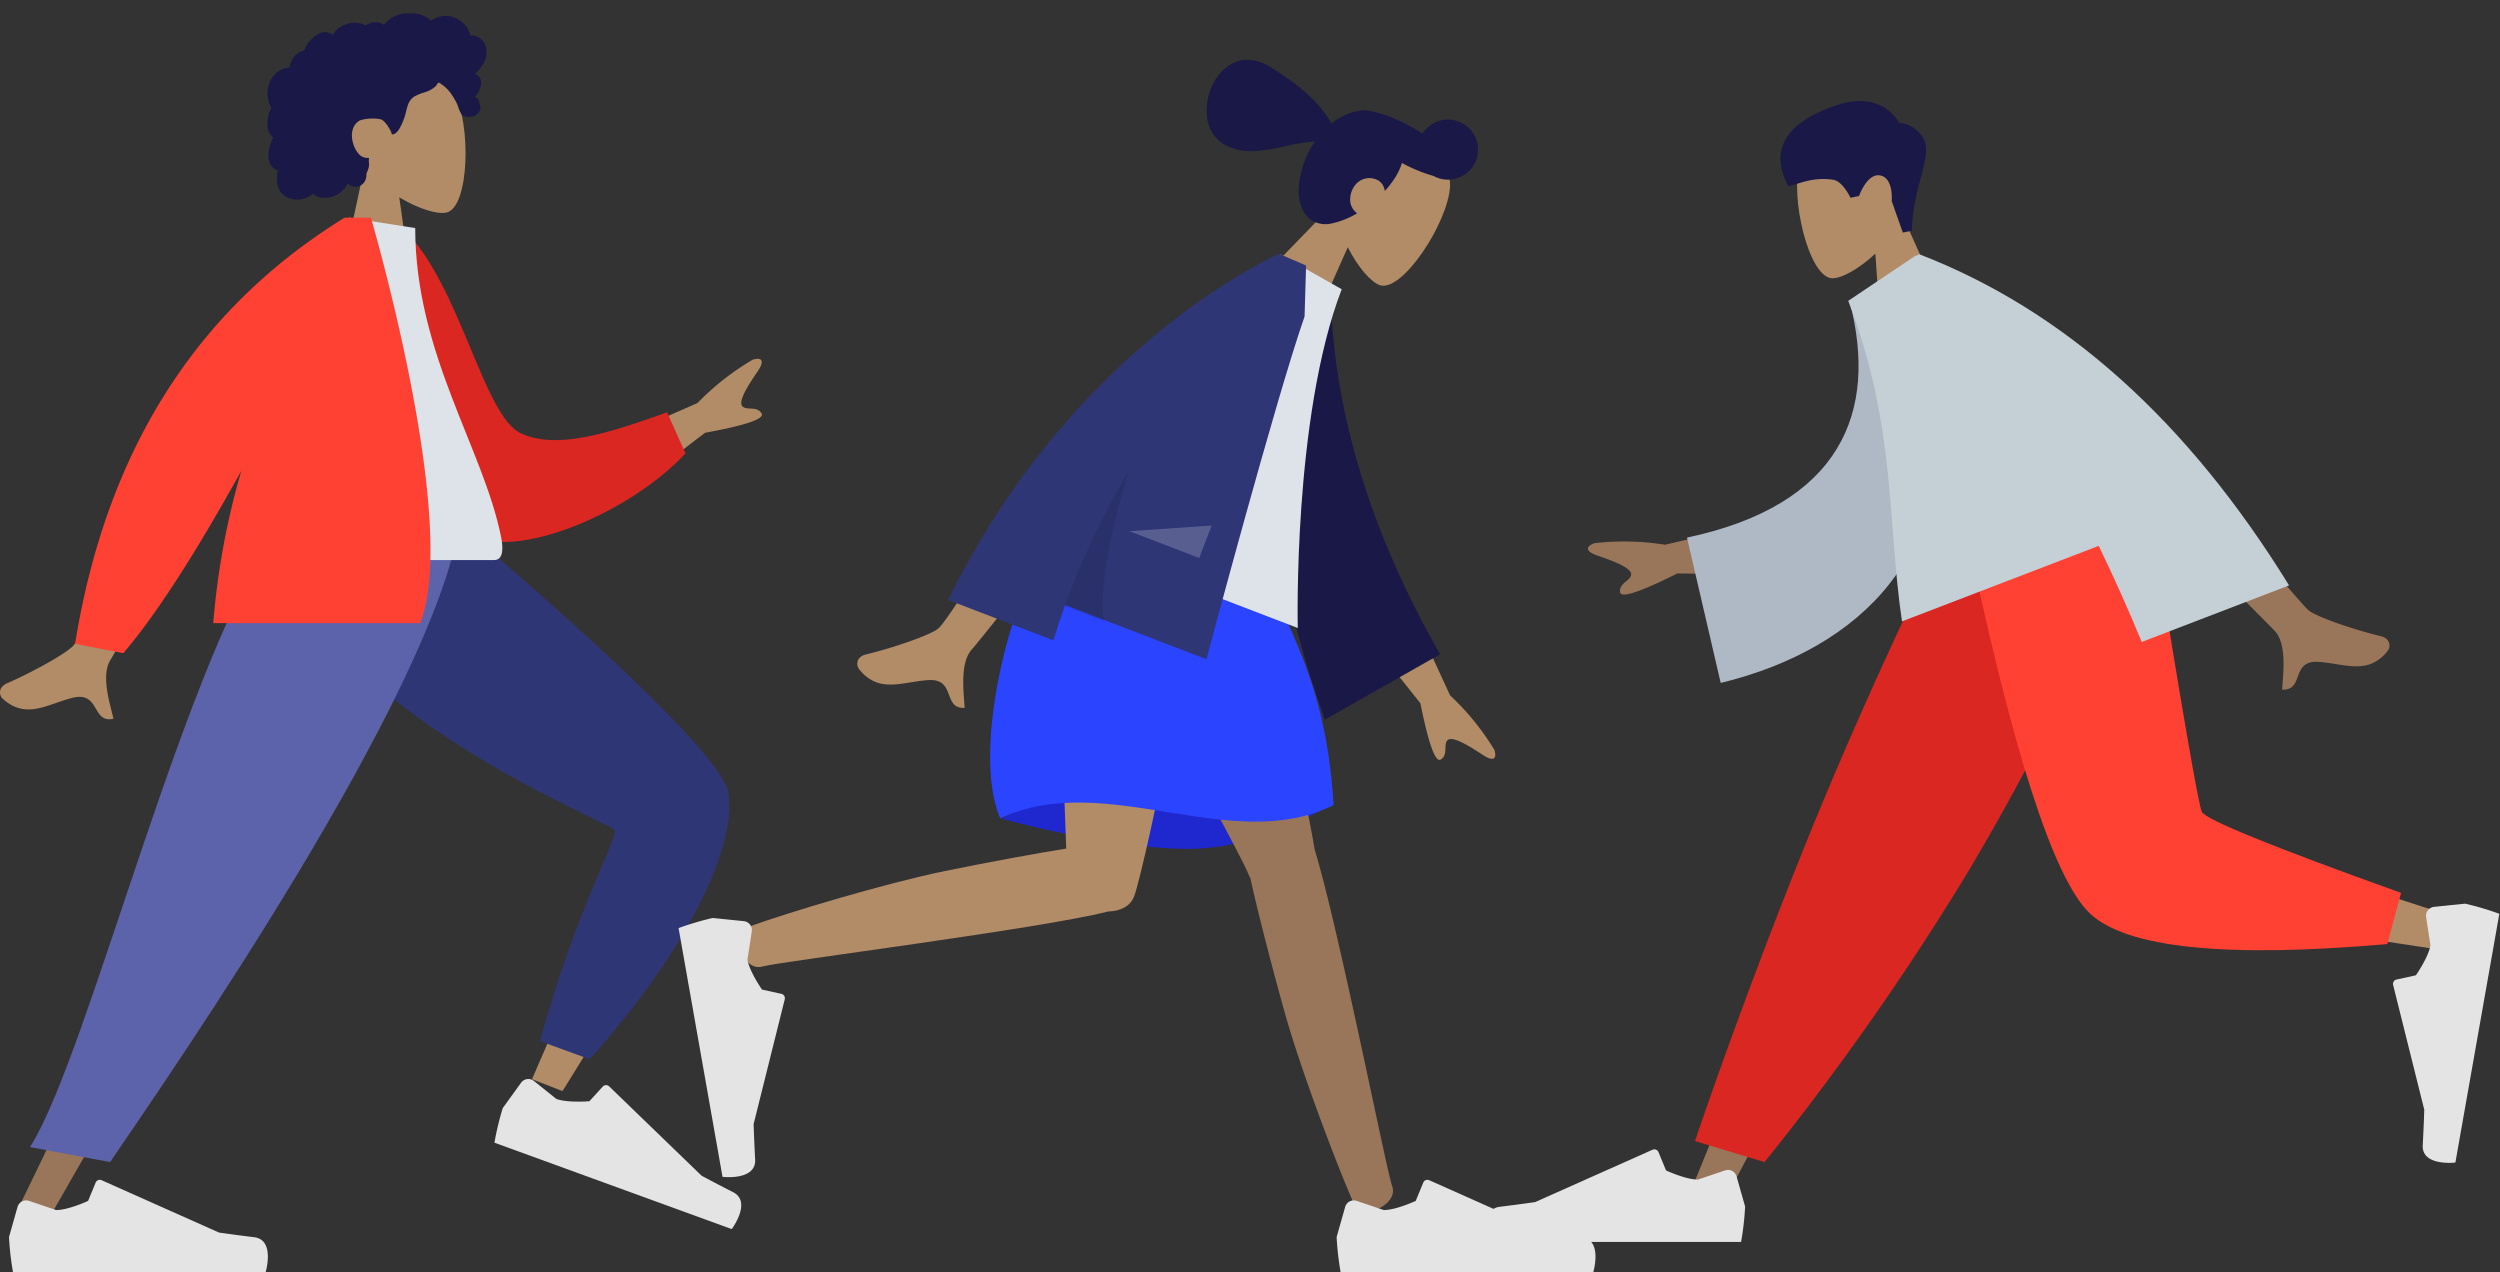 <svg xmlns="http://www.w3.org/2000/svg" width="558.319" height="284.155" viewBox="0 0 558.319 284.155"><rect x="0" y="0" width="558.319" height="284.155" fill="#333333" stroke="none"/><defs><style>.a{fill:#b28b67;}.b{fill:#191847;}.c{fill:#2f3676;}.d{fill:#e4e4e4;}.e{fill:#997659;}.f{fill:#5c63ab;}.g{fill:#db2721;}.h{fill:#dde3e9;}.i{fill:#ff4133;}.j{fill:#1f28cf;}.k{fill:#2b44ff;}.l{fill:rgba(0,0,0,0.1);}.m{fill:rgba(255,255,255,0.2);}.n{fill:#afb9c5;}.o{fill:#c5cfd6;}</style></defs><g transform="translate(-711.5 -1328.649)"><g transform="translate(787.3 1343.047)"><path class="a" d="M0,48.968,5.542,23.136C2.452,19.508.359,15.061.709,10.079,1.716-4.276,21.7-1.118,25.586,6.127s3.426,25.624-1.6,26.919c-2,.516-6.272-.749-10.615-3.367L16.1,48.968Z" transform="translate(0 0)"/></g><path class="b" d="M48.818,7.486a3.482,3.482,0,0,0-2.439-2.473,3.212,3.212,0,0,0-.9-.089c-.108,0-.139.036-.189-.04a.992.992,0,0,1-.054-.259,4.885,4.885,0,0,0-.182-.6,4.933,4.933,0,0,0-1.19-1.769,5.99,5.99,0,0,0-3.6-1.7,5.245,5.245,0,0,0-2.163.3,8.564,8.564,0,0,0-1.05.449c-.1.051-.435.3-.538.287s-.342-.3-.434-.371A6.358,6.358,0,0,0,32.112,0a7.271,7.271,0,0,0-4.488,1.07,8.975,8.975,0,0,0-.81.673c-.135.126-.266.256-.391.392q-.113.123-.219.252c-.12.146-.1.194-.269.092A3.336,3.336,0,0,0,23.793,2a4.793,4.793,0,0,0-1.293.365c-.14.06-.465.3-.615.3s-.469-.22-.622-.276a5.1,5.1,0,0,0-2.584-.239,6.673,6.673,0,0,0-2.534,1A3.406,3.406,0,0,0,15.206,4c-.11.152-.21.314-.335.455-.073.083-.218.168-.258.272a5.564,5.564,0,0,0-1.074-.474,2.645,2.645,0,0,0-1.511.057A6.009,6.009,0,0,0,9.645,6a6.765,6.765,0,0,0-.882,1.184q-.18.305-.33.627a2.331,2.331,0,0,1-.145.326c-.083.12-.138.123-.288.175a4.649,4.649,0,0,0-1.98,1.325A4.563,4.563,0,0,0,5,11.814a1.107,1.107,0,0,1-.041.267c-.038.035-.191.02-.248.026a5.223,5.223,0,0,0-.595.1,4.911,4.911,0,0,0-1.046.376,5.466,5.466,0,0,0-2.679,3.2,6.491,6.491,0,0,0,.1,4.444,4.341,4.341,0,0,0,.33.651c.079.127.1.127.053.26s-.161.292-.229.437a6.273,6.273,0,0,0-.474,1.486,6.968,6.968,0,0,0-.082,2.568,3.708,3.708,0,0,0,.4,1.127,3.233,3.233,0,0,0,.348.5c.068.081.141.159.217.233a1.446,1.446,0,0,1,.137.127c.09.116.109.021.063.19a7.6,7.6,0,0,1-.3.7c-.093.238-.177.48-.254.723a10.67,10.67,0,0,0-.369,1.507,4.733,4.733,0,0,0,.334,2.928,2.929,2.929,0,0,0,.829.986,3.075,3.075,0,0,0,.544.331c.1.047.225.067.27.162s-.023.306-.04.421A7.021,7.021,0,0,0,2.341,38.6,4.179,4.179,0,0,0,4,40.826a5.154,5.154,0,0,0,5.152.146,5.408,5.408,0,0,0,1.15-.79c.882,1.188,2.7,1.15,3.987.812a5.727,5.727,0,0,0,3.638-3.006,2.424,2.424,0,0,0,3.851-.506,3.209,3.209,0,0,0,.325-1.056c.026-.193.01-.387.029-.578a2.985,2.985,0,0,1,.281-.715,3.948,3.948,0,0,0,.3-1.426,7.238,7.238,0,0,0-.055-.765,2.63,2.63,0,0,1,.078-.672,3.075,3.075,0,0,1-1.3-.163,2.571,2.571,0,0,1-1.007-.708,5.874,5.874,0,0,1-1.266-2.367c-.573-1.875-.338-4.125,1.548-5.154a9.717,9.717,0,0,1,4.557-.241c1.1.249,2.348,2.677,2.409,2.905.038.141.019.316.149.41.285.207.755-.152.966-.329a3.809,3.809,0,0,0,.846-1.125,13.922,13.922,0,0,0,1.161-2.846c.214-.758.352-1.541.632-2.28a3.487,3.487,0,0,1,1.4-1.81,12.349,12.349,0,0,1,2.413-.977,5.989,5.989,0,0,0,2.232-1.226,3.085,3.085,0,0,0,.383-.427c.088-.122.174-.357.308-.434.208-.121.511.193.69.307a7.976,7.976,0,0,1,2.221,2.2,13.716,13.716,0,0,1,1.474,2.624,7.589,7.589,0,0,0,.992,2.189,4.183,4.183,0,0,0,2.5.189A3.153,3.153,0,0,0,47.4,21.832a1.83,1.83,0,0,0,.155-1.2c-.048-.242-.146-.468-.2-.706a2.2,2.2,0,0,0-.183-.571,1.409,1.409,0,0,0-.878-.7,4.123,4.123,0,0,0,.948-1.286,5.52,5.52,0,0,0,.491-1.676,2.034,2.034,0,0,0-.272-1.305,3.437,3.437,0,0,0-1.114-.925,7.25,7.25,0,0,0,1.551-1.69A5.275,5.275,0,0,0,48.818,7.486Z" transform="translate(771.201 1331.643)"/><path class="a" d="M69.8,0c-12.829,10.459-7.948,102.164-8.8,103.319-.571.77-60.992,13.1-60.992,13.1l1.739,7.1s70.678-3.508,74.8-8.754c5.9-7.511,14.578-84.012,14.578-84.012Z" transform="matrix(0.574, -0.819, 0.819, 0.574, 734.953, 1502.853)"/><path class="c" d="M0,113.632l3.062,11.431c35.123,4.033,58.277-.959,66.428-8.712S84.106,32.568,84.106,32.568L61.3,0C30.763,23.039,48.966,98.46,48.186,100.186S28.883,103.276,0,113.632Z" transform="matrix(0.574, -0.819, 0.819, 0.574, 739.028, 1495.935)"/><g transform="translate(833.818 1545.608) rotate(20)"><path class="d" d="M4.474,5.033A2,2,0,0,0,1.908,6.381L0,13.106A64.242,64.242,0,0,0,.9,21H57.3s2.2-7.268-2.538-7.848-7.87-1.047-7.87-1.047L20.68.419a1,1,0,0,0-1.332.532L17.663,5.039s-4.385,2.046-7.127,2.046Z" transform="translate(1 19)"/></g><path class="e" d="M68.827,0,34.116,83.331,0,153.781H8.049L96.111,0Z" transform="translate(715.12 1445.679)"/><g transform="translate(712.512 1572.804)"><path class="d" d="M4.474,5.033A2,2,0,0,0,1.908,6.381L0,13.106A64.242,64.242,0,0,0,.9,21H57.3s2.2-7.268-2.538-7.848-7.87-1.047-7.87-1.047L20.68.419a1,1,0,0,0-1.332.532L17.663,5.039s-4.385,2.046-7.127,2.046Z" transform="translate(1 19)"/></g><path class="f" d="M0,139.146,17.885,142.5C31.714,122.169,89.587,38.807,95.932,0H56.116C34.926,28.054,13.181,118.479,0,139.146Z" transform="translate(718.2 1445.679)"/><path class="a" d="M21.324,77.992c-.915-1.538-1.954-3.076-5.113-2.292C10.575,77.1,5.8,80.693.539,75.848c-.646-.6-1.119-2.457,1.084-3.412,5.489-2.379,13.6-6.833,14.913-8.563q2.69-3.538,16.674-40.394l13.746,2.727Q26.22,64.849,24.716,67.167c-2.257,3.478-.151,9.852.627,13.209a4.235,4.235,0,0,1-.957.12C22.731,80.5,22.069,79.244,21.324,77.992ZM131.477,20.538,155.783,9.864A57.6,57.6,0,0,1,168.118.189c1.186-.377,3.211-.491,1.05,2.665s-4.292,6.575-3.429,7.681,3.365-.115,4.353,1.684q.989,1.8-12.65,4.3l-18.2,13.957Z" transform="translate(711.5 1408.785)"/><path class="g" d="M0,1.5,5.692,0C19.346,11.108,27.048,39.99,35.775,43.139c8.251,2.977,19.182-1.559,32.125-7.524L72.792,44.4C61.8,58.6,36.906,71.957,25.868,66.539,8.22,57.877,1.185,22.039,0,1.5Z" transform="matrix(0.996, 0.087, -0.087, 0.996, 795.947, 1379.343)"/><path class="h" d="M0,76.471H51.324c2.345,0,1.9-3.386,1.564-5.1C48.975,51.654,33.7,30.395,33.7,2.321L18.9,0C6.653,19.694,2.418,43.94,0,76.471Z" transform="translate(770.53 1377.257)"/><path class="i" d="M0,95.159Q10.394,30.693,60.2,0h5.862S86,67.956,77.056,90.558h-46.2A168.655,168.655,0,0,1,37.142,56.5Q21.447,84.812,10.758,97.266Z" transform="translate(728.27 1377.257)"/><g transform="matrix(0.848, 0.53, -0.53, 0.848, 1016.885, 1351.615)"><path class="a" d="M0,48.968,5.542,23.136C2.452,19.508.359,15.061.709,10.079,1.716-4.276,21.7-1.118,25.586,6.127s3.426,25.624-1.6,26.919c-2,.516-6.272-.749-10.615-3.367L16.1,48.968Z" transform="translate(0 0)"/></g><path class="b" d="M35.126,36.223c-2.469,0-4.759-1.578-6.447-4.444a20.45,20.45,0,0,1-2.518-10.092c0-.259.005-.524.016-.788a40.926,40.926,0,0,0-5.073,4.42,39.733,39.733,0,0,1-5.486,4.72A11.743,11.743,0,0,1,9.029,32.2a8.141,8.141,0,0,1-6.537-3.616A13.173,13.173,0,0,1,0,20.913,10.528,10.528,0,0,1,.51,17.6a7.987,7.987,0,0,1,1.6-2.823,7.54,7.54,0,0,1,2.8-1.962,10.823,10.823,0,0,1,4.112-.735c9.482,0,14.118,1.37,18.162,3.426a13.046,13.046,0,0,1,3.48-5.426,5.4,5.4,0,0,1,1.6-1.136,7.5,7.5,0,0,1,1.338-.574A33.733,33.733,0,0,1,43.462,6.71c.527-.018,1.055-.028,1.569-.028.2,0,.392,0,.584,0a6.708,6.708,0,1,1,7.071,6.719,33.809,33.809,0,0,1-7.5,1.276,14.048,14.048,0,0,1,.432,3.6,20.307,20.307,0,0,1-.374,3.742,3.125,3.125,0,0,0-2.309-1.228,3.961,3.961,0,0,0-2.9,1.235,4.094,4.094,0,0,0-1.123,2.79,5.175,5.175,0,0,0,1.037,3.272,3.693,3.693,0,0,0,2.7,1.414,18.006,18.006,0,0,1-3.472,4.8A6.061,6.061,0,0,1,35.126,36.223Z" transform="matrix(0.848, 0.53, -0.53, 0.848, 994.058, 1328.65)"/><path class="j" d="M0,10.575s24.138,6.751,41.651,6.751S74.185,6.93,74.185,6.93,50.564,0,35.279,0,0,10.575,0,10.575Z" transform="translate(935.15 1500.901)"/><path class="e" d="M40.427,79.036a3.8,3.8,0,0,1-.39-.762C37.886,72.586,3.432,11.219,0,0H38.79C41.4,8.53,53.145,62.062,54.8,72.743c5.216,16.847,15.954,71.409,17.325,75.189,1.442,3.976-6.672,8.119-8.835,3.23-3.441-7.778-11.638-29.3-15.289-42.442C44.578,96.4,41.792,85.315,40.427,79.036Z" transform="translate(950.305 1445.679)"/><path class="a" d="M82.395,86.529C66.643,90.51,9.028,97.707,5.074,98.836,1.006,100-2.56,91.614,2.468,89.8c8-2.89,30.041-9.566,43.405-12.291,10.749-2.191,20.558-3.98,27.144-5.027C72.459,53.982,69.908,9.588,71.58,0H105.9C104.3,9.194,90.748,76.282,88.23,83c-.8,2.4-3.184,3.457-5.835,3.532Z" transform="translate(876.601 1445.679)"/><g transform="matrix(0.174, 0.985, -0.985, 0.174, 902.113, 1527.087)"><path class="d" d="M4.474,5.033A2,2,0,0,0,1.908,6.381L0,13.106A64.242,64.242,0,0,0,.9,21H57.3s2.2-7.268-2.538-7.848-7.87-1.047-7.87-1.047L20.68.419a1,1,0,0,0-1.332.532L17.663,5.039s-4.385,2.046-7.127,2.046Z" transform="translate(1 19)"/></g><g transform="translate(1009.006 1572.804)"><path class="d" d="M4.474,5.033A2,2,0,0,0,1.908,6.381L0,13.106A64.242,64.242,0,0,0,.9,21H57.3s2.2-7.268-2.538-7.848-7.87-1.047-7.87-1.047L20.68.419a1,1,0,0,0-1.332.532L17.663,5.039s-4.385,2.046-7.127,2.046Z" transform="translate(1 19)"/></g><path class="k" d="M15.67,3.422s22.687-6.491,42.931,0c4.7,21.424,16.105,29.927,18.112,62.773C53.905,77.527,25.732,58.113,2.254,69.164-4.454,53.706,4.937,16.479,15.67,3.422Z" transform="translate(932.623 1442.257)"/><path class="a" d="M.823,60.286c-.749-.462-1.568-2.2.412-3.558,4.936-3.384,12.048-9.308,13.01-11.258C16.211,41.483,22.9,2.614,22.9,2.614l14.018.056S23.939,44.582,22.9,47.146C21.352,50.993,24.637,56.851,26.041,60c-2.214.991-3.243-.274-4.369-1.539-1.2-1.348-2.512-2.7-5.49-1.311-3.81,1.773-6.961,4.587-10.716,4.587A8.713,8.713,0,0,1,.823,60.286ZM120.7,22.571l-19.76-11.65L107.248,0l19,18.538a57.593,57.593,0,0,1,13.59,7.812c.794.958,1.659,2.793-2.077,1.972s-7.7-1.517-8.406-.3,1.367,3.077.069,4.668a.491.491,0,0,1-.4.19Q127.24,32.878,120.7,22.571Z" transform="translate(924.119 1421.386) rotate(21)"/><path class="b" d="M0,1.5,5.692,0Q23.876,35.973,63.726,63.185l-16.741,24.4C19.668,60.831,1.779,32.331,0,1.5Z" transform="matrix(0.899, 0.438, -0.438, 0.899, 1003.492, 1390.052)"/><path class="h" d="M0,76.471H51.652S33.7,32.827,33.7,2.321L18.121,0C5.876,19.694,2.418,43.94,0,76.471Z" transform="translate(980.511 1378.996) rotate(21)"/><path class="c" d="M0,98.607C5.649,34.879,41.257,0,41.257,0l.012.011L41.275,0h1.017c1.826.063,5.561.226,5.561.226l3.765,10.759c.6,19.676,6.977,79.308,6.977,79.308H24.786q.086,4.1.39,8.314Z" transform="translate(958.593 1370.583) rotate(21)"/><path class="l" d="M9.461,33.2H.042A171.381,171.381,0,0,1,2.59,0,180.385,180.385,0,0,0,4.863,18.571C6.09,25.218,7.636,30.141,9.46,33.2Z" transform="translate(961.145 1432.997) rotate(21)"/><path class="m" d="M0,7.762,16.7,0V7.762Z" transform="translate(966.503 1440.031) rotate(21)"/><g transform="matrix(-0.978, 0.208, -0.208, -0.978, 1147.406, 1401.376)"><path class="a" d="M28.173,48.968,22.631,23.136c3.091-3.628,5.183-8.075,4.833-13.057C26.457-4.276,6.474-1.118,2.587,6.127s-3.426,25.624,1.6,26.919c2,.516,6.272-.749,10.616-3.367L12.074,48.968Z" transform="translate(28.173 48.968) rotate(180)"/></g><path class="b" d="M25.6,31.03c2.021-8.989,7.777-15.117,6.9-19.135a6.839,6.839,0,0,0-4.686-5S25.845-1.068,15.113.121-2.17,5.767.659,15.575c2.6,0,5.739-.94,10.08.671C12.8,17.012,13.694,21,13.694,21h1.962s2.856-4.734,5.631-3.479,1.262,6.1,1.262,6.1l.966,7.412Z" transform="matrix(0.978, -0.208, 0.208, 0.978, 1107.002, 1355.135)"/><path class="e" d="M95.263,0,45.418,83.331,8.049,153.781H0L62.613,0Z" transform="translate(1087.138 1445.679)"/><g transform="translate(1102.234 1566) rotate(180)"><path class="d" d="M-4.474,5.033A2,2,0,0,1-1.908,6.381L0,13.106A64.242,64.242,0,0,1-.9,21H-57.3s-2.2-7.268,2.538-7.848,7.87-1.047,7.87-1.047L-20.68.419a1,1,0,0,1,1.332.532l1.685,4.088s4.385,2.046,7.127,2.046Z" transform="translate(1 -19) rotate(180)"/></g><path class="g" d="M15.522,142.5,0,137.8s10.2-30.5,25.006-67.119S56.805,0,56.805,0h43.841S81.752,43.086,60.585,78.3A598.343,598.343,0,0,1,15.522,142.5Z" transform="translate(1090.043 1445.679)"/><path class="a" d="M32.791,0c4.7,29.283,13.778,66.7,14.634,67.85Q48.281,69,109.079,88.51l-1.739,7.1q-72.5-10.461-76.4-16.232C27.034,73.605,7.548,28.015,0,0Z" transform="translate(1152.886 1445.679)"/><path class="i" d="M97.38,82.374,94.317,93.806q-54.226,4.756-66.451-6.873T0,0H41.8q9.91,61.664,11.08,64.252T97.38,82.374Z" transform="translate(1150.338 1445.679)"/><g transform="matrix(-0.174, 0.985, -0.985, -0.174, 1230.6, 1523.893)"><path class="d" d="M-4.474,5.033A2,2,0,0,1-1.908,6.381L0,13.106A64.242,64.242,0,0,1-.9,21H-57.3s-2.2-7.268,2.538-7.848,7.87-1.047,7.87-1.047L-20.68.419a1,1,0,0,1,1.332.532l1.685,4.088s4.385,2.046,7.127,2.046Z" transform="translate(1 -19) rotate(180)"/></g><path class="e" d="M158.718,85.859c.749-.462,1.568-2.2-.412-3.558-4.936-3.384-12.048-9.308-13.01-11.257C143.33,67.055,126.13,15.73,126.13,15.73l-14.689.056s24.16,54.369,25.2,56.933c1.552,3.846-1.733,9.7-3.137,12.853,2.214.991,3.243-.274,4.369-1.538,1.2-1.349,2.512-2.7,5.49-1.311,3.81,1.773,6.961,4.587,10.716,4.586A8.714,8.714,0,0,0,158.718,85.859ZM42.931,9.6,16.446,5.987A57.749,57.749,0,0,0,1.824,0C.572-.034-1.42.421,1.548,2.895S7.526,8.106,7,9.426s-3.288.829-3.746,2.86q-.457,2.03,13.438.66l21.491,8.52Z" transform="translate(1065.868 1450.612) rotate(-21)"/><path class="n" d="M74.74.239,63.216,0C58.161,25.281,41.381,40.061,7.448,31.591L0,64.066c31.8,6.97,61.132-3.438,69.963-37.8C72.249,17.376,74.252,8.087,74.74.239Z" transform="matrix(0.899, -0.438, 0.438, 0.899, 1067.72, 1423.572)"/><path class="o" d="M83.581,98.607Q71.6,34.879,33.02,0H31.879L31.87.011,14.444,4C14.444,33.972,4.9,53.094,0,75.129H47.061c.663,7.614,1.07,15.441,1.282,23.478Z" transform="translate(1109.343 1397.279) rotate(-21)"/></g></svg>